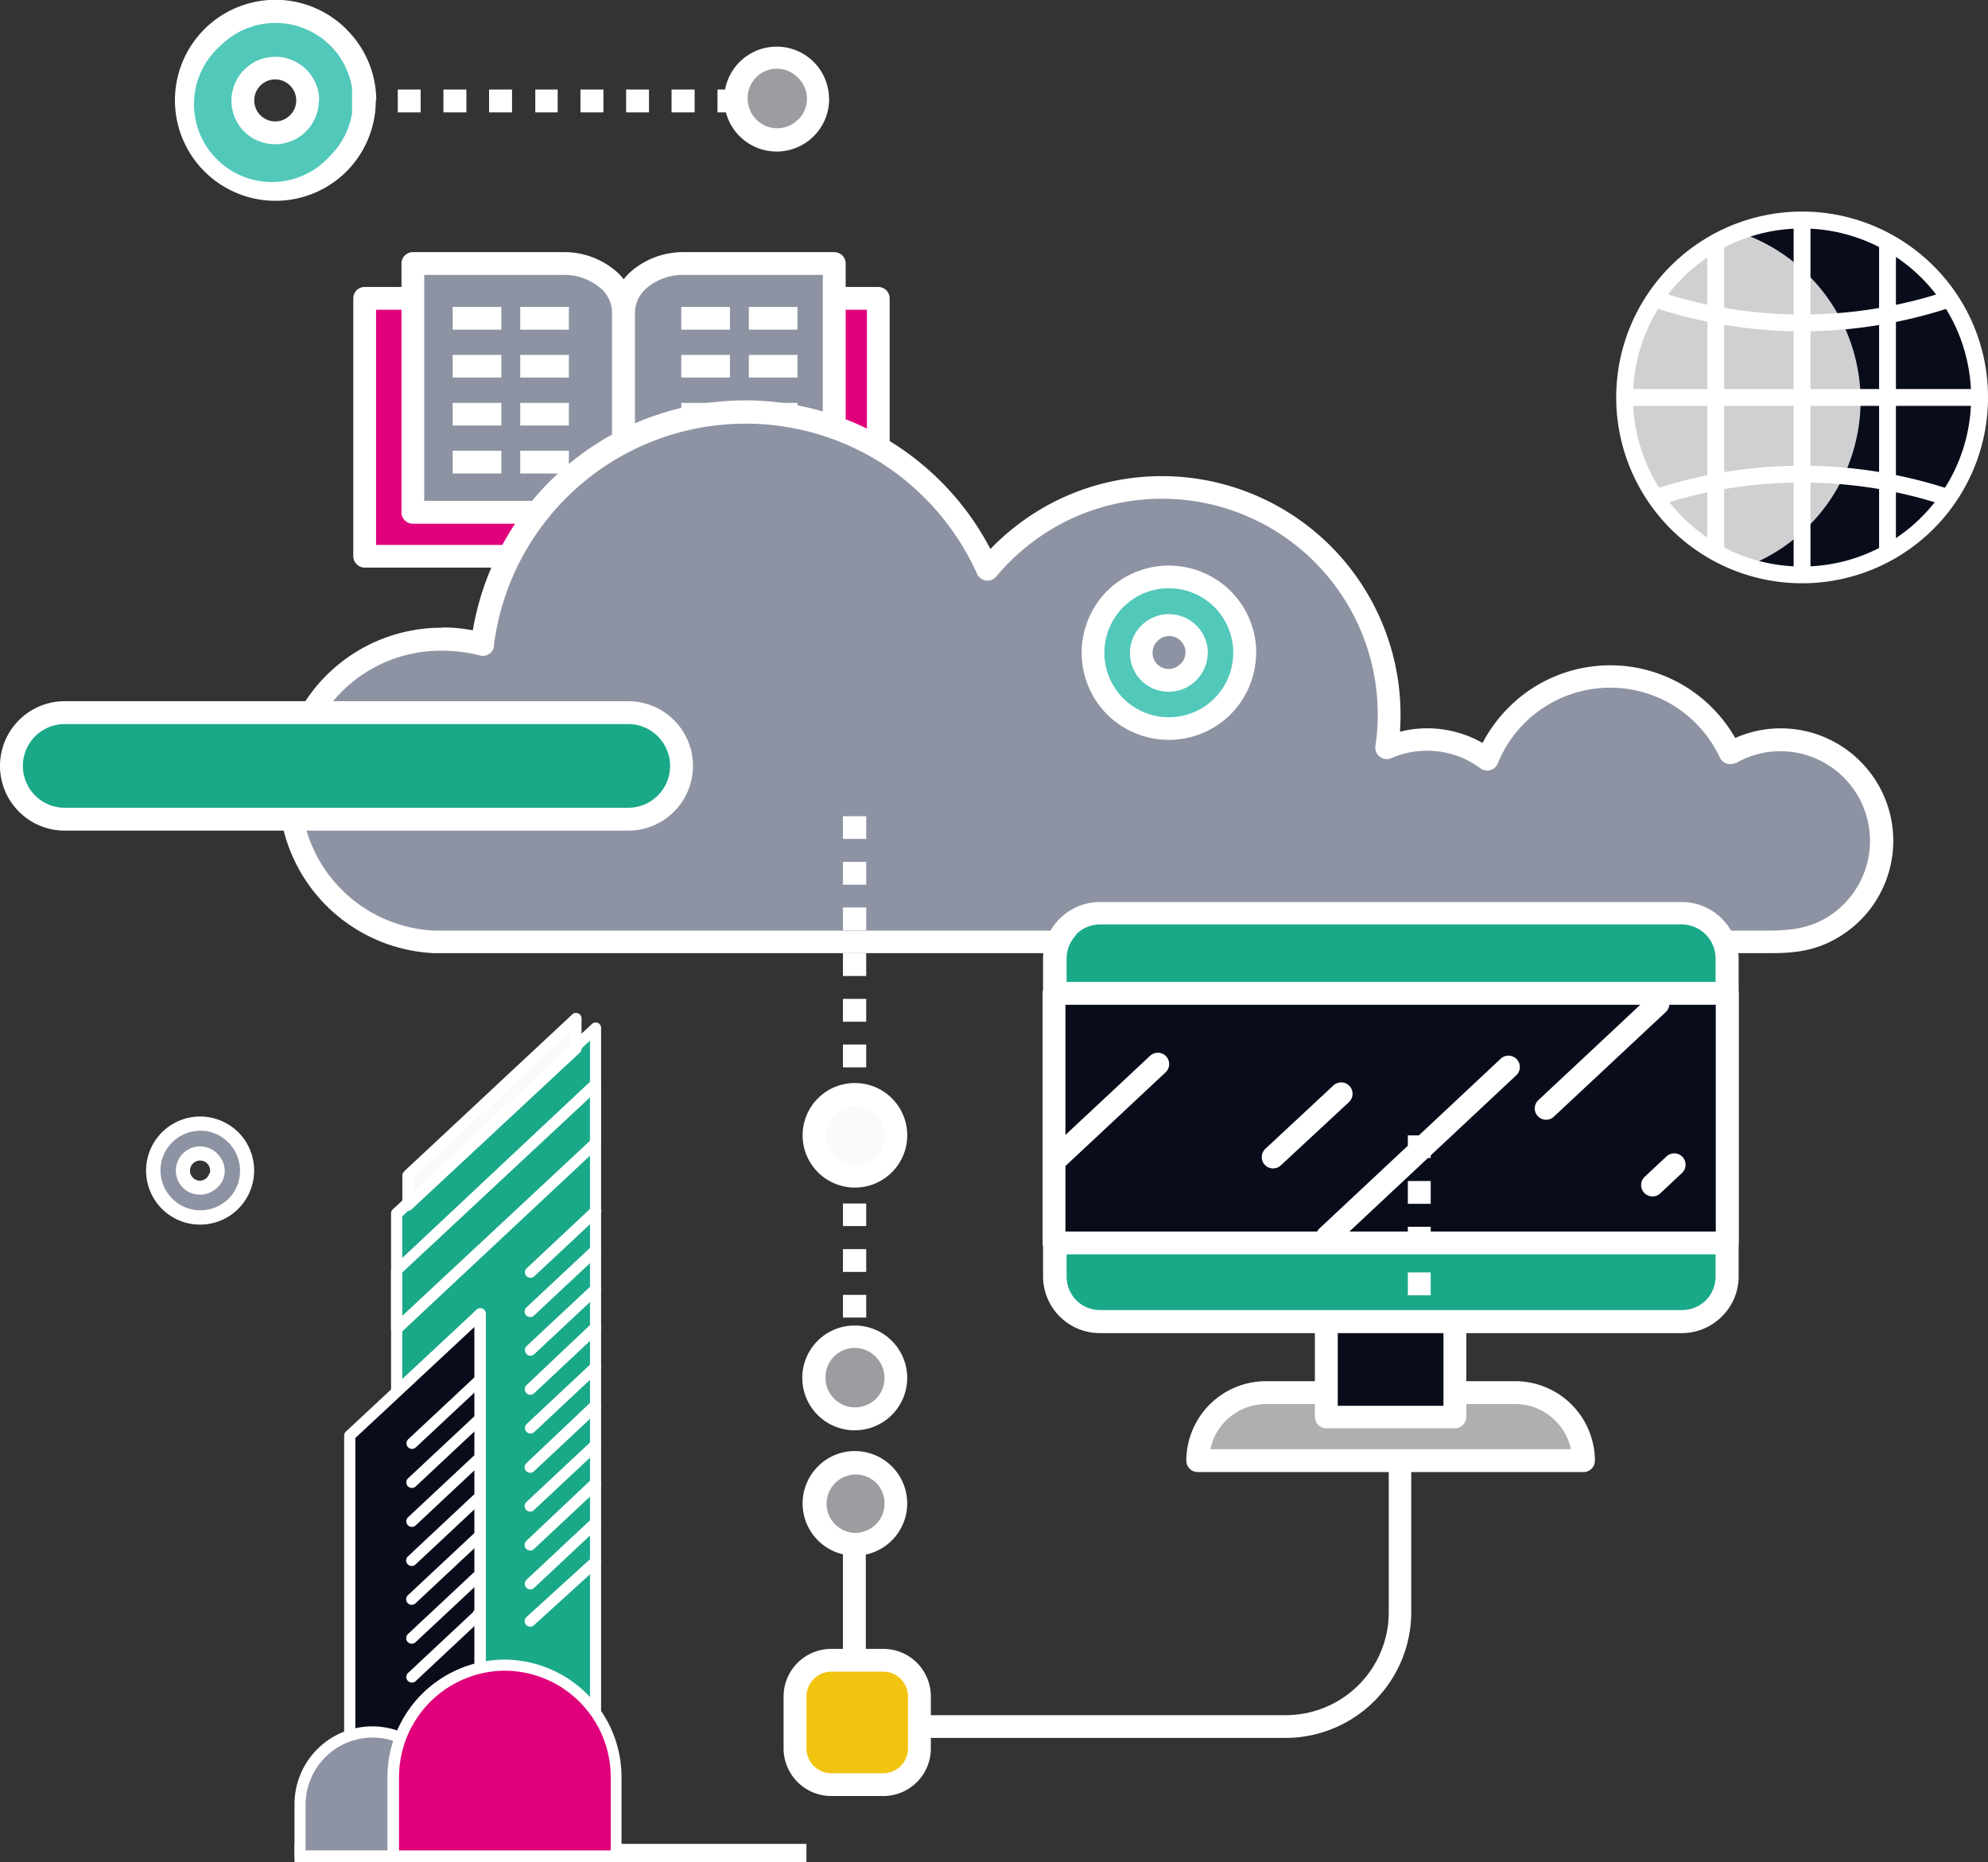 <svg xmlns="http://www.w3.org/2000/svg" viewBox="0 0 204.26 191.35"><rect x="0" y="0" width="204.26" height="191.35" fill="#333333" stroke="none"/><defs><style>.cls-1,.cls-3{fill:#fff;}.cls-14,.cls-2{fill:#19a989;}.cls-10,.cls-11,.cls-12,.cls-2,.cls-3,.cls-4,.cls-5,.cls-6,.cls-7,.cls-8{fill-rule:evenodd;}.cls-13,.cls-4{fill:#090d1b;}.cls-5{fill:#fafafa;}.cls-6{fill:#8e93a3;}.cls-7{fill:#e1007b;}.cls-8{fill:#9d9ca1;}.cls-9{fill:#f1c410;}.cls-10{fill:#52c8ba;}.cls-11{fill:#d0d0d3;}.cls-12{fill:#afaeb0;}</style></defs><title>animation 1 - static image_2</title><g id="Layer_2" data-name="Layer 2"><g id="art"><rect class="cls-1" x="30.26" y="189.49" width="52.6" height="1.86"></rect><polygon class="cls-2" points="40.76 124.7 61.19 105.63 61.19 190.78 40.76 190.78 40.76 124.7"></polygon><path class="cls-3" d="M40.39,124.25l20.41-19a.56.56,0,0,1,.81,0,.58.58,0,0,1,.15.39h0v85.15a.57.57,0,0,1-.57.57H40.75a.58.58,0,0,1-.57-.57V124.7a.59.59,0,0,1,.21-.45Zm20.23-17.31L41.33,125V190.2H60.62Z"></path><polygon class="cls-4" points="35.94 147.53 49.31 135.05 49.31 190.78 35.94 190.78 35.94 147.53"></polygon><path class="cls-3" d="M35.57,147.09l13.35-12.46a.57.57,0,0,1,1,.42h0v55.73a.57.57,0,0,1-.57.57H35.94a.58.58,0,0,1-.58-.57V147.53a.58.58,0,0,1,.21-.44Zm13.17-10.72L36.51,147.78V190.2H48.74Z"></path><polygon class="cls-5" points="41.91 120.79 59.14 104.71 59.14 107.77 41.91 123.85 41.91 120.79"></polygon><path class="cls-3" d="M41.55,120.35l17.2-16.06a.57.57,0,0,1,1,.42h0v3.06a.55.55,0,0,1-.21.44L42.3,124.27a.57.57,0,0,1-.8,0,.54.54,0,0,1-.16-.39h0v-3.06a.55.55,0,0,1,.21-.44Zm17-14.32L42.49,121v1.49l16.08-15Z"></path><path class="cls-6" d="M38.29,178h0a7.49,7.49,0,0,1,7.46,7.46v5.3H30.83v-5.3A7.48,7.48,0,0,1,38.29,178Z"></path><path class="cls-3" d="M38.29,177.41h0a8.06,8.06,0,0,1,8,8v5.3a.58.58,0,0,1-.57.57H30.83a.57.57,0,0,1-.57-.57v-5.3a8,8,0,0,1,8-8Zm0,1.15h0a6.91,6.91,0,0,0-6.89,6.88v4.72H45.17v-4.72a6.9,6.9,0,0,0-6.88-6.88Z"></path><path class="cls-7" d="M51.86,171.12h0a11.5,11.5,0,0,1,11.47,11.47v8.15H40.39v-8.15A11.5,11.5,0,0,1,51.86,171.12Z"></path><path class="cls-3" d="M51.86,170.55h0a12.09,12.09,0,0,1,12,12v8.15a.58.58,0,0,1-.57.57H40.39a.58.58,0,0,1-.58-.57v-8.15a12.09,12.09,0,0,1,12-12Zm0,1.14h0A10.94,10.94,0,0,0,41,182.59v7.57H62.75v-7.57a10.94,10.94,0,0,0-10.89-10.9Z"></path><path class="cls-3" d="M61.76,111.45v6a.55.55,0,0,1-.21.44L41.14,137a.57.57,0,0,1-.8,0,.54.54,0,0,1-.16-.39h0v-6a.59.59,0,0,1,.21-.45L60.8,111a.57.57,0,0,1,.81,0,.58.58,0,0,1,.15.39Zm-1.14,5.78v-4.46l-19.29,18v4.46Z"></path><path class="cls-3" d="M60.8,128.07a.57.57,0,0,1,.78.84l-6.7,6.27a.57.57,0,1,1-.78-.83l6.7-6.28Zm0-4-6.7,6.28a.57.57,0,0,0,0,.8.58.58,0,0,0,.81,0l6.7-6.27a.57.57,0,0,0-.78-.84Zm0,8-6.7,6.27a.58.58,0,0,0,0,.81.57.57,0,0,0,.81,0l6.7-6.27a.58.58,0,0,0,0-.81.57.57,0,0,0-.81,0Zm0,4a.57.57,0,1,1,.78.83l-6.7,6.28a.57.57,0,1,1-.78-.84L60.8,136Zm0,4-6.7,6.28a.57.57,0,0,0,0,.8.58.58,0,0,0,.81,0l6.7-6.28a.57.57,0,0,0,0-.8.58.58,0,0,0-.81,0Zm0,4a.57.57,0,0,1,.78.84l-6.7,6.27a.57.57,0,1,1-.78-.83L60.8,144Zm0,4-6.7,6.27a.57.57,0,1,0,.78.83l6.7-6.27a.58.58,0,0,0,0-.81.57.57,0,0,0-.81,0Zm0,4a.57.57,0,1,1,.78.83l-6.7,6.27a.57.57,0,0,1-.81,0,.58.58,0,0,1,0-.81L60.8,152Zm0,4-6.7,6.27a.57.57,0,1,0,.78.84l6.7-6.28a.57.57,0,0,0,0-.8.58.58,0,0,0-.81,0Zm0,4a.57.57,0,0,1,.78.84L54.88,167a.58.58,0,0,1-.81,0,.57.57,0,0,1,0-.8Z"></path><path class="cls-3" d="M48.63,145.65a.57.57,0,1,1,.78.83l-6.7,6.28a.57.57,0,1,1-.78-.84l6.7-6.27Zm0-4-6.7,6.27a.58.58,0,0,0,0,.81.57.57,0,0,0,.81,0l6.7-6.27a.58.58,0,0,0,0-.81.57.57,0,0,0-.81,0Zm0,8-6.7,6.27a.57.57,0,1,0,.78.84l6.7-6.28a.57.57,0,0,0,0-.8.58.58,0,0,0-.81,0Zm0,4a.57.57,0,1,1,.78.84l-6.7,6.27a.57.57,0,1,1-.78-.83l6.7-6.28Zm0,4-6.7,6.27a.57.57,0,1,0,.78.83l6.7-6.27a.58.58,0,0,0,0-.81.57.57,0,0,0-.81,0Zm0,4a.57.57,0,1,1,.78.83l-6.7,6.27a.57.57,0,0,1-.81,0,.58.58,0,0,1,0-.81l6.7-6.27Zm0,4-6.7,6.27a.57.57,0,1,0,.78.84l6.7-6.28a.57.57,0,0,0,0-.8A.58.58,0,0,0,48.63,165.56Z"></path><path class="cls-6" d="M24.74,117.88a4.83,4.83,0,1,1-6.6-1.76,4.84,4.84,0,0,1,6.6,1.76Zm-2.66,1.54a1.76,1.76,0,1,0-.64,2.4A1.76,1.76,0,0,0,22.08,119.42Z"></path><path class="cls-3" d="M25.37,117.52a5.55,5.55,0,0,1,.55,4.21h0a5.55,5.55,0,0,1-6.8,3.93h0a5.55,5.55,0,0,1-3.92-6.8h0a5.55,5.55,0,0,1,6.8-3.93h0a5.58,5.58,0,0,1,3.38,2.59Zm-.85,3.84a4.08,4.08,0,0,0-.41-3.11,4.12,4.12,0,0,0-2.49-1.92h0a4.12,4.12,0,0,0-5,2.91h0a4.12,4.12,0,0,0,2.9,5h0a4.14,4.14,0,0,0,3.12-.41,4.1,4.1,0,0,0,1.91-2.5Zm-1.81-2.3a2.48,2.48,0,0,0-1.51-1.16,2.43,2.43,0,0,0-1.89.25,2.48,2.48,0,0,0-.91,3.39,2.44,2.44,0,0,0,1.45,1.14l.06,0a2.43,2.43,0,0,0,1.89-.25A2.49,2.49,0,0,0,23,121h0a2.44,2.44,0,0,0-.24-1.88Zm-1.15,1.51a1.1,1.1,0,0,0-.11-.79,1,1,0,0,0-.63-.48,1,1,0,0,0-.78.11,1,1,0,0,0-.48.62,1,1,0,0,0,.1.79,1.09,1.09,0,0,0,.59.47h0a1,1,0,0,0,1.26-.73Z"></path><path class="cls-3" d="M86.61,137.76H89v2.35H86.61v-2.35Zm0-14.08H89V126H86.61v-2.35Zm0,4.69H89v2.34H86.61v-2.34Zm0,4.7H89v2.33H86.61v-2.33Z"></path><path class="cls-8" d="M87.83,137.4a4.21,4.21,0,1,1-4.2,4.2A4.21,4.21,0,0,1,87.83,137.4Z"></path><path class="cls-3" d="M87.83,136.22a5.38,5.38,0,0,1,3.81,9.18h0A5.38,5.38,0,0,1,84,137.8h0a5.35,5.35,0,0,1,3.79-1.58ZM90,139.46a3,3,0,0,0-5.18,2.14,3,3,0,0,0,.89,2.14,3,3,0,0,0,2.14.89,3.06,3.06,0,0,0,2.15-.88h0a3,3,0,0,0,.88-2.14A3.06,3.06,0,0,0,90,139.46Z"></path><rect class="cls-9" x="81.69" y="170.62" width="12.78" height="12.78" rx="3.71"></rect><path class="cls-3" d="M80.51,179.69v-5.36a4.9,4.9,0,0,1,4.89-4.88h5.36a4.88,4.88,0,0,1,4.88,4.88v5.36a4.88,4.88,0,0,1-4.88,4.88H85.4a4.9,4.9,0,0,1-4.89-4.88Zm2.35-5.36v5.36a2.56,2.56,0,0,0,2.54,2.54h5.36a2.54,2.54,0,0,0,1.79-.75,2.52,2.52,0,0,0,.74-1.79v-5.36a2.54,2.54,0,0,0-2.53-2.54H85.4a2.56,2.56,0,0,0-2.54,2.54Z"></path><path class="cls-8" d="M87.83,150.29a4.21,4.21,0,1,1-4.2,4.21A4.22,4.22,0,0,1,87.83,150.29Z"></path><path class="cls-3" d="M87.83,149.12a5.38,5.38,0,0,1,3.81,9.18h0a5.37,5.37,0,0,1-7.6-7.6h0a5.31,5.31,0,0,1,3.79-1.58ZM90,152.36a3,3,0,1,0-2.15,5.17,3.06,3.06,0,0,0,2.15-.88h0a3,3,0,0,0,.88-2.14A3,3,0,0,0,90,152.36Z"></path><rect class="cls-1" x="86.61" y="158.51" width="2.35" height="12.43"></rect><path class="cls-5" d="M87.83,112.47a4.21,4.21,0,1,1-4.2,4.21A4.22,4.22,0,0,1,87.83,112.47Z"></path><path class="cls-3" d="M87.83,111.3a5.37,5.37,0,0,1,3.81,9.17h0a5.37,5.37,0,0,1-7.6-7.6h0a5.34,5.34,0,0,1,3.79-1.57ZM90,114.53a3,3,0,1,0,0,4.29h0a3,3,0,0,0,.88-2.14A3.06,3.06,0,0,0,90,114.53Z"></path><path class="cls-8" d="M143.62,129.82a4.21,4.21,0,1,1-4.21,4.21A4.21,4.21,0,0,1,143.62,129.82Z"></path><path class="cls-3" d="M143.62,128.65a5.38,5.38,0,0,1,0,10.76,5.38,5.38,0,0,1-3.81-9.18l.08-.07a5.33,5.33,0,0,1,3.73-1.51Zm2.14,3.24a3,3,0,0,0-4.24-.06l-.05.06a3,3,0,0,0-.88,2.14,3,3,0,0,0,3,3,3,3,0,0,0,3-3A3,3,0,0,0,145.76,131.89Z"></path><path class="cls-8" d="M143.62,142.72a4.21,4.21,0,1,1-4.21,4.2A4.2,4.2,0,0,1,143.62,142.72Z"></path><path class="cls-3" d="M145,145.53v20.2a12.94,12.94,0,0,1-12.87,12.87H95.55v-2.34h36.62a10.58,10.58,0,0,0,10.52-10.53v-20.2Z"></path><path class="cls-10" d="M37.44,10.32a9.15,9.15,0,1,1-9.15-9.15,9.15,9.15,0,0,1,9.15,9.15Zm-5.82,0a3.33,3.33,0,1,0-3.33,3.33A3.33,3.33,0,0,0,31.62,10.32Z"></path><path class="cls-3" d="M38.61,10.32a10.32,10.32,0,0,1-3,7.29h0A10.31,10.31,0,1,1,21,3h0A10.32,10.32,0,0,1,35.59,3l.07.08a10.3,10.3,0,0,1,3,7.22ZM33.93,16A8,8,0,0,0,34,4.74l-.06-.06a8,8,0,0,0-11.27,0h0A8,8,0,1,0,33.93,16ZM32.8,10.32A4.51,4.51,0,1,0,25,13.43a.46.46,0,0,0,.07.07,4.5,4.5,0,0,0,6.37,0h0a4.52,4.52,0,0,0,1.32-3.18Zm-3,1.53a2.16,2.16,0,0,0-1.53-3.69,2.16,2.16,0,0,0-1.57,3.63l.05.05a2.14,2.14,0,0,0,3.05,0Z"></path><path class="cls-3" d="M38.52,9.2v2.35H36.17V9.2h2.35Zm40.15,0v2.35h-.26V9.2h.26Zm-2.6,0v2.35H73.72V9.2h2.35Zm-4.7,0v2.35H69V9.2h2.34Zm-4.69,0v2.35H64.33V9.2h2.35ZM62,9.2v2.35H59.64V9.2H62Zm-4.7,0v2.35H55V9.2h2.34Zm-4.69,0v2.35H50.25V9.2H52.6Zm-4.69,0v2.35H45.56V9.2h2.35Zm-4.7,0v2.35H40.87V9.2h2.34Z"></path><path class="cls-8" d="M84,10.17A4.21,4.21,0,1,1,79.81,6,4.22,4.22,0,0,1,84,10.17Z"></path><path class="cls-3" d="M85.19,10.17a5.39,5.39,0,1,1-1.58-3.8h0a5.38,5.38,0,0,1,1.57,3.8ZM82,12.31A3,3,0,0,0,82,8a3,3,0,0,0-5.18,2.14,3,3,0,0,0,.89,2.14,3,3,0,0,0,4.29,0Z"></path><path class="cls-7" d="M37.47,30.66H90.24V57.17H37.47Z"></path><path class="cls-3" d="M37.47,29.49H90.24a1.17,1.17,0,0,1,1.17,1.17V57.17a1.16,1.16,0,0,1-1.17,1.16H37.47a1.18,1.18,0,0,1-1.17-1.17.41.41,0,0,1,0-.11V30.66a1.17,1.17,0,0,1,1.17-1.17Zm51.6,2.34H38.64V56H89.07Z"></path><path class="cls-6" d="M42.42,27.08H57.88c3.4,0,6.19,2.24,6.19,5V55.76a4.08,4.08,0,0,1-.11.93c-.55-2.3-3.07-4-6.08-4H42.42Z"></path><path class="cls-3" d="M42.42,25.91H57.88A8.16,8.16,0,0,1,63,27.63a5.68,5.68,0,0,1,2.26,4.44V55.76a4.12,4.12,0,0,1,0,.6,5.36,5.36,0,0,1-.1.6,1.17,1.17,0,0,1-2.29,0,3.79,3.79,0,0,0-1.65-2.19,5.9,5.9,0,0,0-3.28-.95H42.42a1.17,1.17,0,0,1-1.17-1.17V27.08a1.17,1.17,0,0,1,1.17-1.17Zm15.46,2.34H43.59V51.47H57.88a8.23,8.23,0,0,1,4.58,1.34,4.8,4.8,0,0,1,.43.32V32.07a3.38,3.38,0,0,0-1.37-2.61A5.77,5.77,0,0,0,57.88,28.25Z"></path><path class="cls-6" d="M85.71,27.08H70.25c-3.4,0-6.18,2.24-6.18,5V55.76a4.08,4.08,0,0,0,.11.93c.54-2.3,3.07-4,6.07-4H85.71Z"></path><path class="cls-3" d="M84.54,28.25H70.25a5.74,5.74,0,0,0-3.63,1.21,3.39,3.39,0,0,0-1.38,2.61v21l.43-.31a8.28,8.28,0,0,1,4.58-1.34H84.54V28.25ZM70.25,25.91H85.71a1.17,1.17,0,0,1,1.18,1.17V52.64a1.17,1.17,0,0,1-1.18,1.17H70.25a5.92,5.92,0,0,0-3.28.95A3.81,3.81,0,0,0,65.32,57h0a1.19,1.19,0,0,1-.88.88A1.17,1.17,0,0,1,63,57a3.27,3.27,0,0,1-.1-.56v0c0-.2,0-.41,0-.6V32.07a5.71,5.71,0,0,1,2.26-4.44A8.18,8.18,0,0,1,70.25,25.91Z"></path><path class="cls-3" d="M75,38.8H70V36.47h5V38.8Zm6.94,0h-5V36.47h5V38.8Zm0-4.92h-5V31.54h5v2.34Zm0,9.85h-5V41.4h5v2.33Zm0,4.93h-5V46.32h5v2.34ZM75,33.88H70V31.54h5v2.34Zm0,9.85H70V41.4h5v2.33Zm0,4.93H70V46.32h5Z"></path><path class="cls-3" d="M51.51,38.8h-5V36.47h5V38.8Zm6.94,0h-5V36.47h5V38.8Zm0-4.92h-5V31.54h5v2.34Zm0,9.85h-5V41.4h5v2.33Zm0,4.93h-5V46.32h5v2.34ZM51.51,33.88h-5V31.54h5v2.34Zm0,9.85h-5V41.4h5v2.33Zm0,4.93h-5V46.32h5Z"></path><path class="cls-4" d="M203.39,41.18a18.24,18.24,0,1,1-18.23-18.24A18.24,18.24,0,0,1,203.39,41.18Z"></path><path class="cls-11" d="M191.17,41.18a18.29,18.29,0,0,1-12.12,17.18,18.23,18.23,0,0,1,0-34.36A18.29,18.29,0,0,1,191.17,41.18Z"></path><rect class="cls-1" x="167.6" y="39.98" width="35.12" height="1.73"></rect><path class="cls-3" d="M204.26,40.84a19.1,19.1,0,1,1-5.6-13.51,19,19,0,0,1,5.6,13.51Zm-6.82,12.29a17.37,17.37,0,1,0-12.28,5.09A17.31,17.31,0,0,0,197.44,53.13Z"></path><path class="cls-3" d="M200.59,31.54A48.33,48.33,0,0,1,193,33.41h0a48.26,48.26,0,0,1-7.82.64,48.38,48.38,0,0,1-7.83-.64h0a48.33,48.33,0,0,1-7.61-1.87l.55-1.63a46,46,0,0,0,7.34,1.8h0a46.81,46.81,0,0,0,7.55.61,46.69,46.69,0,0,0,7.54-.61h0a46.15,46.15,0,0,0,7.33-1.8Z"></path><path class="cls-3" d="M200,52a47.29,47.29,0,0,0-7.33-1.81h0a47.74,47.74,0,0,0-15.09,0h0A47.13,47.13,0,0,0,170.27,52l-.55-1.63a49.48,49.48,0,0,1,7.61-1.88h0a48.91,48.91,0,0,1,15.65,0h0a49.48,49.48,0,0,1,7.61,1.88Z"></path><rect class="cls-1" x="184.29" y="23.28" width="1.73" height="35.12"></rect><rect class="cls-1" x="175.42" y="24.85" width="1.73" height="31.99"></rect><rect class="cls-1" x="193.07" y="24.85" width="1.73" height="31.99"></rect><path class="cls-6" d="M45.46,65.65a15.43,15.43,0,0,1,4.1.55,27.23,27.23,0,0,1,51.91-7.71,23.33,23.33,0,0,1,41,18.4,10.39,10.39,0,0,1,10.32,1.18,13.61,13.61,0,0,1,25-.66,10.37,10.37,0,0,1,10.69,17.77c-2.9,1.82-5.51,1.6-8.74,1.6H44.81v0a15.56,15.56,0,0,1,.65-31.11Z"></path><path class="cls-3" d="M45.46,64.48a16.82,16.82,0,0,1,2.23.15h0l.89.14a28.4,28.4,0,0,1,53.18-8.35,24.74,24.74,0,0,1,7.26-5.2A24.53,24.53,0,0,1,143.9,73.43q0,.87-.06,1.77l.42-.1a11.42,11.42,0,0,1,6,.33,12,12,0,0,1,2.07.92,15,15,0,0,1,4.87-5.46,14.75,14.75,0,0,1,16.17-.21,14.91,14.91,0,0,1,4.92,5.16,12.09,12.09,0,0,1,1.69-.6,11.7,11.7,0,0,1,3-.39,11.54,11.54,0,0,1,8.16,3.39h0a11.54,11.54,0,0,1-2,17.93c-2.89,1.82-5.42,1.8-8.4,1.78H44.81a1.09,1.09,0,0,1-.26,0,16.73,16.73,0,0,1,.91-33.44ZM47.38,67a14.73,14.73,0,0,0-1.92-.13,14.39,14.39,0,0,0-.68,28.77h135.9c2.62,0,4.83,0,7.14-1.42A9.26,9.26,0,0,0,191,90.84a9.21,9.21,0,0,0-8.06-13.64,9.13,9.13,0,0,0-4.58,1.22h0l-.1,0a1.17,1.17,0,0,1-1.55-.57,12.6,12.6,0,0,0-4.61-5.25,12.46,12.46,0,0,0-18.21,5.86h0a1.35,1.35,0,0,1-.15.26,1.16,1.16,0,0,1-1.63.24,9.16,9.16,0,0,0-5.48-1.81,9.61,9.61,0,0,0-1.89.19,9.18,9.18,0,0,0-1.73.55,1.18,1.18,0,0,1-1.69-1.22c.08-.54.14-1.09.18-1.64s.06-1.08.06-1.65A22.17,22.17,0,0,0,110,53.34a22.44,22.44,0,0,0-7.64,5.91h0a1.1,1.1,0,0,1-.42.32A1.18,1.18,0,0,1,100.4,59a26.33,26.33,0,0,0-9.66-11.3,26.07,26.07,0,0,0-40,18.67h0l0,.17a1.18,1.18,0,0,1-1.44.82A12.64,12.64,0,0,0,47.38,67Z"></path><path class="cls-2" d="M6.65,73.23h57.9A5.5,5.5,0,0,1,70,78.71h0a5.5,5.5,0,0,1-5.48,5.48H6.65a5.5,5.5,0,0,1-5.48-5.48h0A5.5,5.5,0,0,1,6.65,73.23Z"></path><path class="cls-3" d="M6.65,72.06h57.9a6.65,6.65,0,0,1,0,13.3H6.65a6.65,6.65,0,0,1,0-13.3Zm57.9,2.35H6.65a4.3,4.3,0,0,0,0,8.6h57.9a4.3,4.3,0,0,0,0-8.6Z"></path><path class="cls-10" d="M127.89,67.08a7.81,7.81,0,1,1-7.81-7.8,7.81,7.81,0,0,1,7.81,7.8Zm-5,0a2.85,2.85,0,1,0-2.85,2.84A2.85,2.85,0,0,0,122.93,67.08Z"></path><path class="cls-3" d="M129.06,67.08a9,9,0,0,1-2.63,6.34h0a9,9,0,0,1-12.68,0h0a9,9,0,0,1,0-12.68h0a9,9,0,0,1,12.69,0h0a8.93,8.93,0,0,1,2.63,6.34Zm-4.28,4.69a6.66,6.66,0,0,0,0-9.38h0a6.63,6.63,0,0,0-9.37,0h0a6.64,6.64,0,0,0,0,9.38h0a6.63,6.63,0,0,0,9.37,0Zm-.68-4.69a4,4,0,1,0-6.86,2.83h0a4,4,0,0,0,5.67,0h0a4,4,0,0,0,1.18-2.84Zm-2.83,1.18a1.67,1.67,0,1,0-2.36-2.36,1.63,1.63,0,0,0-.49,1.18,1.66,1.66,0,0,0,.48,1.18h0a1.67,1.67,0,0,0,2.35,0h0Z"></path><path class="cls-3" d="M86.61,107.34H89v2.35H86.61v-2.35Zm0-23.46H89v2.33H86.61V83.88Zm0,4.69H89v2.35H86.61V88.57Zm0,4.69H89v2.35H86.61V93.26Zm0,4.7H89v2.34H86.61V98Zm0,4.69H89V105H86.61v-2.34Z"></path><path class="cls-12" d="M130.06,143.11H155.7a7,7,0,0,1,7,7H123.06A7,7,0,0,1,130.06,143.11Z"></path><path class="cls-3" d="M130.06,141.94H155.7a8.19,8.19,0,0,1,8.17,8.17,1.17,1.17,0,0,1-1.17,1.17H123.06a1.18,1.18,0,0,1-1.17-1.17,8.19,8.19,0,0,1,8.17-8.17Zm25.64,2.35H130.06a5.85,5.85,0,0,0-5.7,4.64h37.05a5.87,5.87,0,0,0-1.6-2.93A5.77,5.77,0,0,0,155.7,144.29Z"></path><rect class="cls-13" x="136.28" y="119.96" width="13.21" height="25.65"></rect><path class="cls-3" d="M150.66,120V145.6a1.18,1.18,0,0,1-1.17,1.18H136.28a1.18,1.18,0,0,1-1.18-1.18V120a1.17,1.17,0,0,1,1.18-1.17h13.21a1.17,1.17,0,0,1,1.17,1.17Zm-2.35,24.47v-23.3H137.45v23.3Z"></path><rect class="cls-14" x="108.3" y="93.87" width="69.17" height="41.96" rx="4.66"></rect><path class="cls-3" d="M113,92.7H172.8a5.81,5.81,0,0,1,4.12,1.71h0a5.82,5.82,0,0,1,1.72,4.12v32.64a5.8,5.8,0,0,1-1.72,4.12h0A5.82,5.82,0,0,1,172.8,137H113a5.84,5.84,0,0,1-5.83-5.84V98.53a5.81,5.81,0,0,1,1.71-4.12l.07-.07a5.84,5.84,0,0,1,4-1.64ZM172.8,95H113a3.49,3.49,0,0,0-2.41,1l0,.06a3.5,3.5,0,0,0-1,2.46v32.64a3.52,3.52,0,0,0,1,2.47,3.47,3.47,0,0,0,2.46,1H172.8a3.51,3.51,0,0,0,2.47-1h0a3.49,3.49,0,0,0,1-2.47V98.53A3.5,3.5,0,0,0,172.8,95Z"></path><rect class="cls-13" x="108.3" y="102.09" width="69.17" height="25.65"></rect><path class="cls-3" d="M178.64,102.09v25.64a1.17,1.17,0,0,1-1.18,1.17H108.3a1.17,1.17,0,0,1-1.17-1.17V102.09a1.17,1.17,0,0,1,1.17-1.18h69.16a1.18,1.18,0,0,1,1.18,1.18Zm-2.35,24.47v-23.3H109.47v23.3Z"></path><path class="cls-3" d="M169.61,102.25a1.17,1.17,0,0,1,1.6,1.7l-11.56,10.81a1.16,1.16,0,1,1-1.59-1.7Z"></path><path class="cls-3" d="M154.13,108.86a1.17,1.17,0,1,1,1.6,1.7L137.11,128a1.17,1.17,0,0,1-1.59-1.71Z"></path><path class="cls-3" d="M137,111.55a1.17,1.17,0,0,1,1.6,1.71l-7,6.5a1.16,1.16,0,1,1-1.59-1.7Z"></path><path class="cls-3" d="M171.23,118.84a1.16,1.16,0,1,1,1.59,1.7l-2.29,2.15a1.17,1.17,0,0,1-1.59-1.71Z"></path><path class="cls-3" d="M118.17,108.5a1.16,1.16,0,1,1,1.59,1.7l-10.1,9.45a1.17,1.17,0,1,1-1.6-1.7Z"></path><path class="cls-3" d="M144.61,130.76H147v2.35h-2.35v-2.35Zm0-14.08H147V119h-2.35v-2.35Zm0,4.69H147v2.34h-2.35v-2.34Zm0,4.7H147v2.33h-2.35v-2.33Z"></path></g></g></svg>